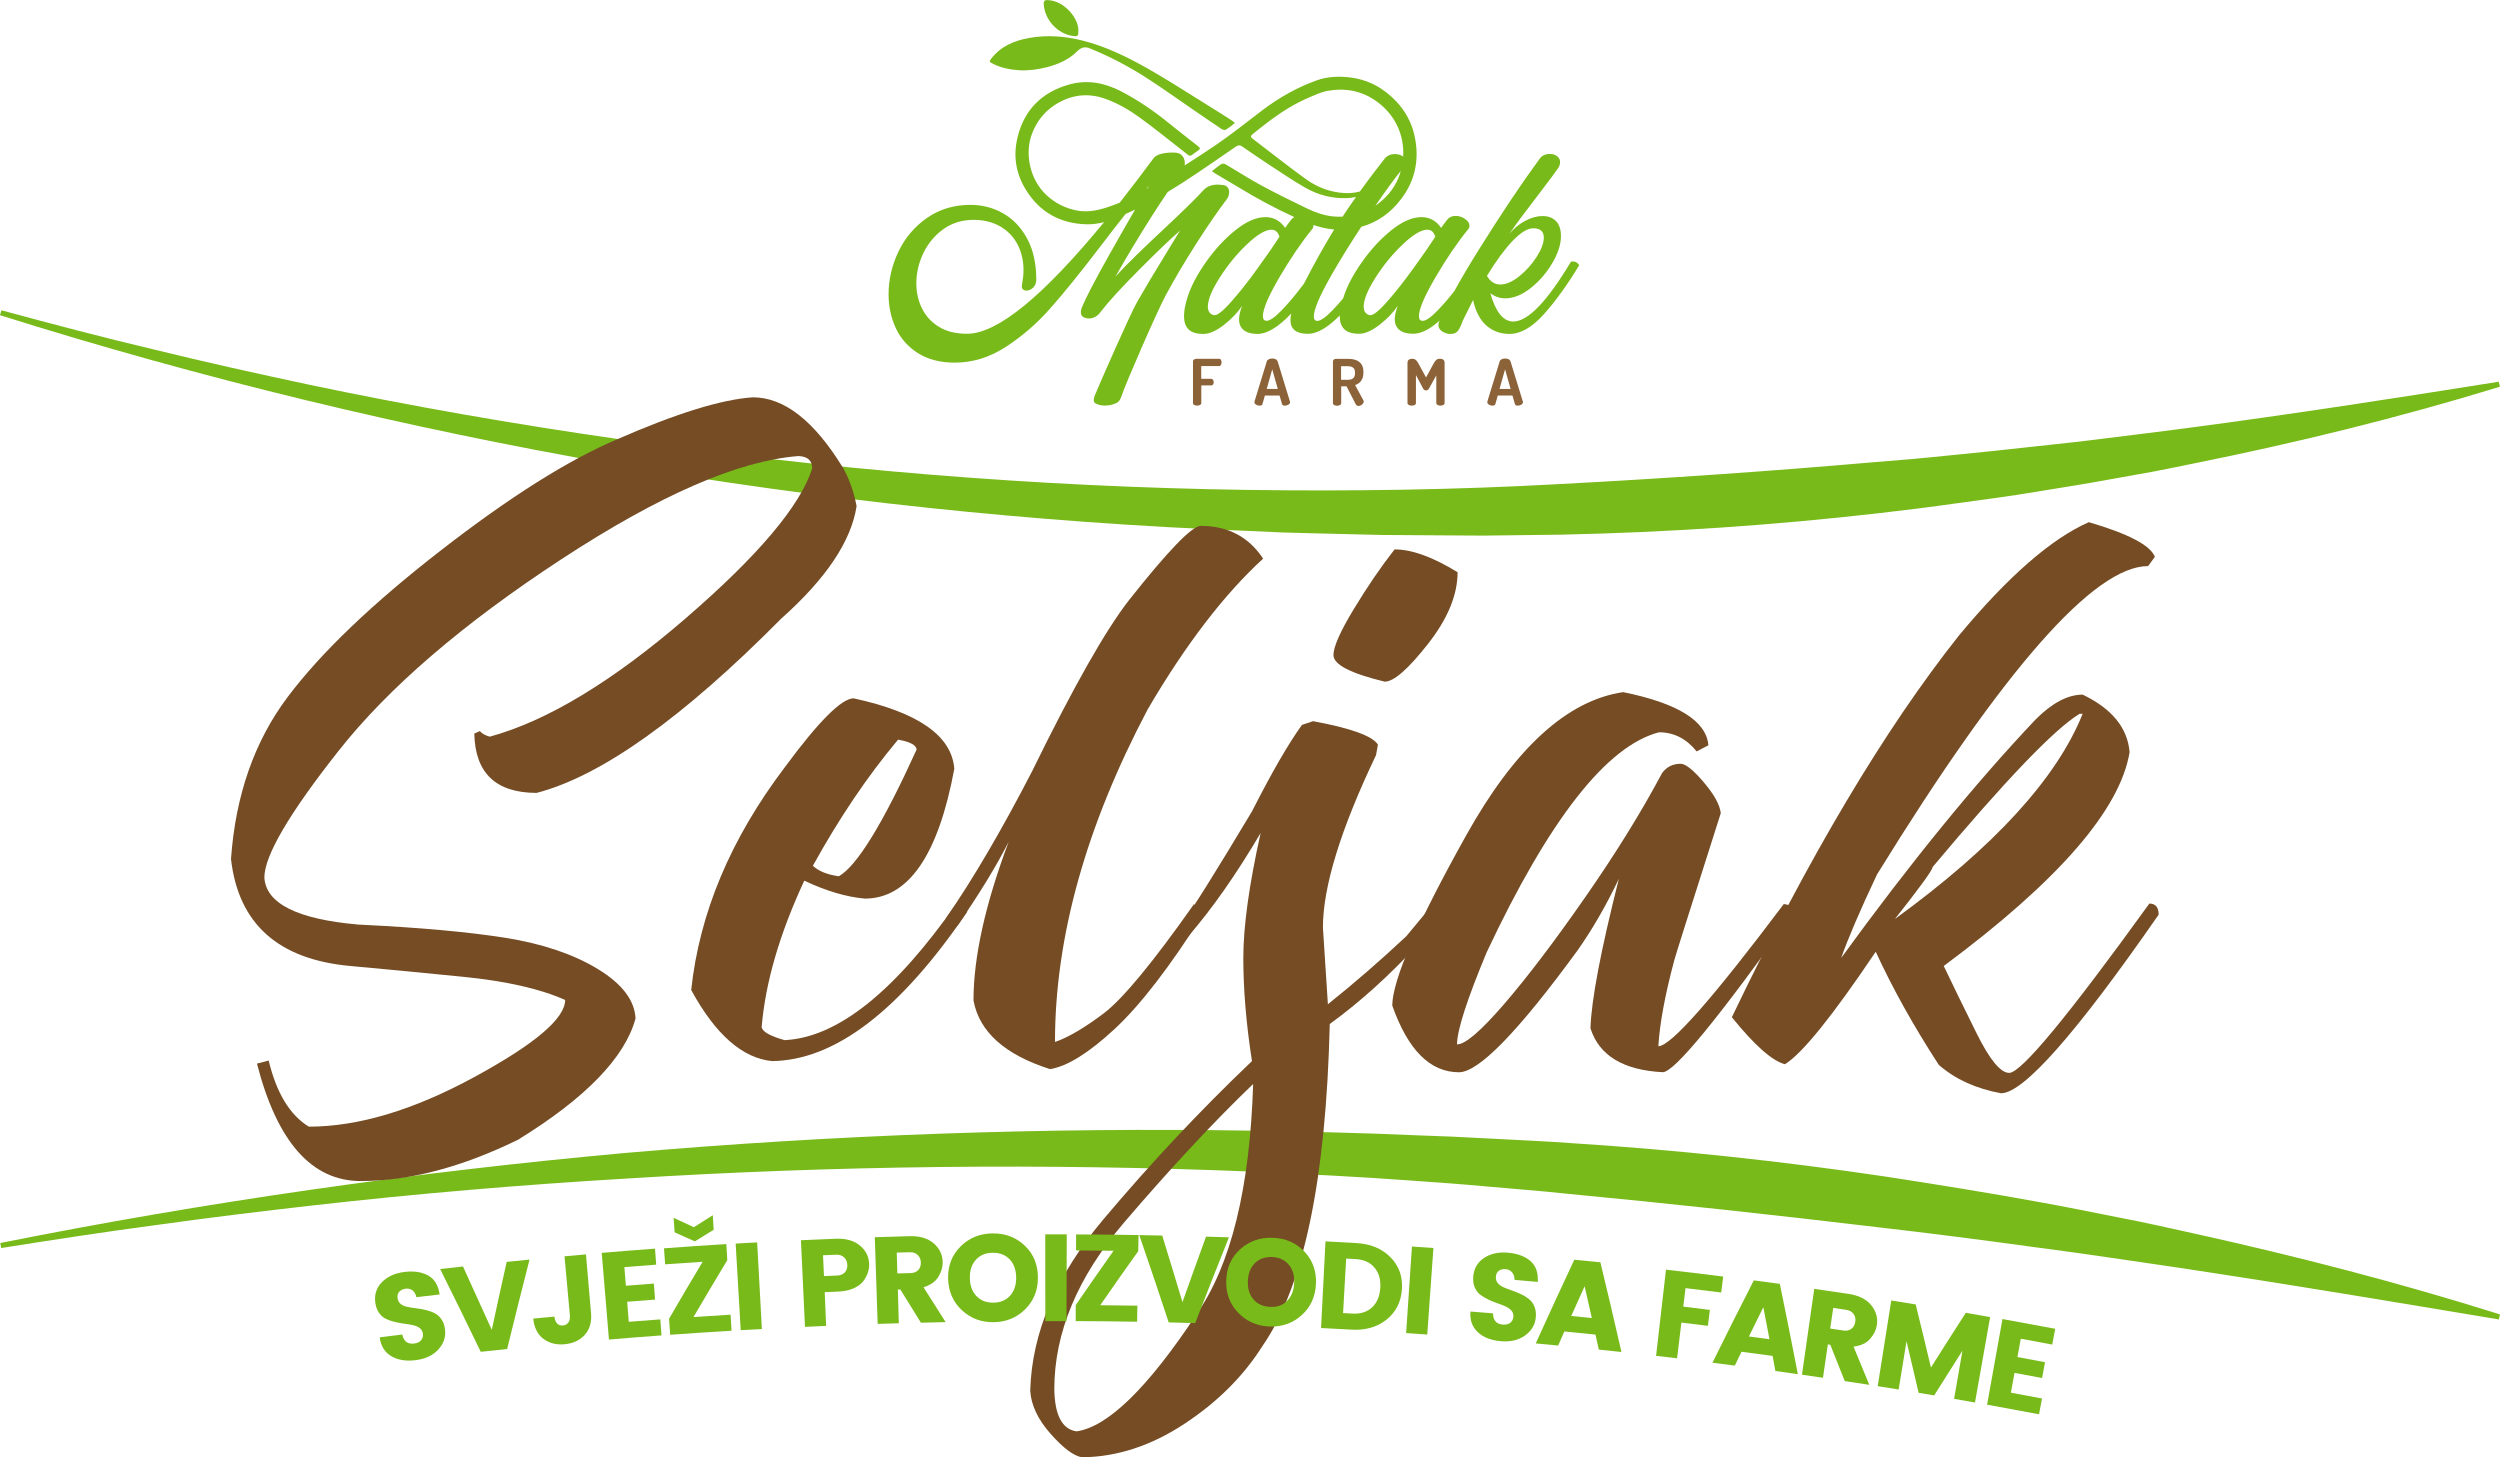 <svg width="199" height="116" viewBox="0 0 199 116" fill="none" xmlns="http://www.w3.org/2000/svg">
<g clip-path="url(#clip0)">
<path d="M95.293 32.289C95.212 32.289 95.135 32.271 95.067 32.235C94.994 32.199 94.962 32.149 94.962 32.076V28.776C94.962 28.703 94.99 28.653 95.053 28.612C95.116 28.581 95.18 28.558 95.252 28.558H97.028C97.105 28.558 97.155 28.585 97.191 28.649C97.223 28.712 97.237 28.771 97.237 28.844C97.237 28.925 97.219 28.998 97.182 29.052C97.146 29.111 97.096 29.138 97.024 29.138H95.619V30.154H96.398C96.466 30.154 96.516 30.181 96.557 30.235C96.589 30.29 96.611 30.349 96.611 30.421C96.611 30.48 96.598 30.535 96.566 30.594C96.534 30.653 96.48 30.68 96.403 30.68H95.624V32.076C95.624 32.144 95.592 32.194 95.524 32.235C95.452 32.271 95.375 32.289 95.293 32.289Z" fill="#8C6239"/>
<path d="M100.272 32.289C100.209 32.289 100.15 32.28 100.082 32.258C100.014 32.235 99.964 32.199 99.919 32.162C99.878 32.121 99.851 32.072 99.851 32.022C99.851 32.013 99.851 31.994 99.856 31.967L100.839 28.762C100.861 28.685 100.916 28.635 101.002 28.594C101.088 28.558 101.174 28.535 101.269 28.535C101.369 28.535 101.459 28.553 101.541 28.594C101.622 28.631 101.672 28.689 101.699 28.762L102.682 31.967C102.687 31.99 102.692 32.008 102.692 32.022C102.692 32.076 102.669 32.121 102.624 32.158C102.578 32.199 102.524 32.235 102.456 32.258C102.388 32.28 102.329 32.289 102.266 32.289C102.211 32.289 102.166 32.28 102.13 32.262C102.094 32.244 102.062 32.208 102.048 32.158L101.853 31.482H100.685L100.494 32.158C100.481 32.212 100.454 32.244 100.413 32.262C100.377 32.28 100.327 32.289 100.272 32.289ZM100.83 30.961H101.713L101.269 29.397L100.83 30.961Z" fill="#8C6239"/>
<path d="M108.132 32.316C108.091 32.316 108.046 32.303 108.005 32.276C107.964 32.248 107.928 32.208 107.906 32.158L107.185 30.752H106.759V32.081C106.759 32.153 106.728 32.203 106.66 32.244C106.592 32.276 106.519 32.298 106.433 32.298C106.352 32.298 106.275 32.28 106.207 32.244C106.134 32.208 106.103 32.153 106.103 32.081V28.78C106.103 28.721 106.121 28.676 106.161 28.631C106.198 28.59 106.252 28.567 106.32 28.567H107.326C107.548 28.567 107.752 28.599 107.933 28.662C108.114 28.73 108.259 28.839 108.368 28.989C108.476 29.147 108.531 29.356 108.531 29.628C108.531 29.823 108.504 29.995 108.445 30.131C108.386 30.267 108.309 30.381 108.209 30.462C108.109 30.544 107.996 30.612 107.865 30.648L108.535 31.886C108.54 31.899 108.549 31.913 108.549 31.927C108.553 31.94 108.553 31.954 108.553 31.963C108.553 32.017 108.535 32.072 108.49 32.126C108.449 32.18 108.399 32.226 108.331 32.258C108.263 32.298 108.2 32.316 108.132 32.316ZM106.75 30.231H107.312C107.48 30.231 107.611 30.19 107.711 30.108C107.81 30.027 107.86 29.891 107.86 29.691C107.86 29.487 107.815 29.342 107.711 29.27C107.611 29.188 107.48 29.152 107.312 29.152H106.75V30.231Z" fill="#8C6239"/>
<path d="M112.368 32.289C112.286 32.289 112.209 32.271 112.141 32.235C112.069 32.199 112.037 32.144 112.037 32.072V28.893C112.037 28.771 112.069 28.685 112.141 28.635C112.214 28.59 112.291 28.558 112.368 28.558C112.445 28.558 112.522 28.567 112.572 28.581C112.631 28.599 112.68 28.635 112.73 28.68C112.776 28.735 112.83 28.803 112.889 28.902L113.514 30.045L114.135 28.902C114.198 28.803 114.248 28.73 114.298 28.68C114.343 28.626 114.397 28.594 114.456 28.581C114.515 28.562 114.579 28.558 114.66 28.558C114.746 28.558 114.823 28.581 114.887 28.635C114.955 28.68 114.991 28.767 114.991 28.893V32.072C114.991 32.144 114.959 32.194 114.887 32.235C114.814 32.267 114.737 32.289 114.66 32.289C114.583 32.289 114.502 32.271 114.434 32.235C114.361 32.199 114.329 32.144 114.329 32.072V29.882L113.74 30.943C113.713 30.988 113.673 31.024 113.632 31.047C113.591 31.07 113.55 31.079 113.509 31.079C113.473 31.079 113.432 31.07 113.396 31.052C113.36 31.033 113.319 30.993 113.292 30.947L112.708 29.855V32.076C112.708 32.149 112.676 32.199 112.608 32.239C112.531 32.271 112.454 32.289 112.368 32.289Z" fill="#8C6239"/>
<path d="M118.81 32.289C118.747 32.289 118.688 32.28 118.62 32.258C118.552 32.235 118.502 32.199 118.457 32.162C118.416 32.121 118.389 32.072 118.389 32.022C118.389 32.013 118.389 31.994 118.393 31.967L119.376 28.762C119.399 28.685 119.453 28.635 119.539 28.594C119.621 28.558 119.712 28.535 119.807 28.535C119.906 28.535 119.997 28.553 120.078 28.594C120.16 28.631 120.21 28.689 120.237 28.762L121.22 31.967C121.225 31.99 121.229 32.008 121.229 32.022C121.229 32.076 121.207 32.121 121.161 32.158C121.116 32.199 121.062 32.235 120.994 32.258C120.926 32.28 120.867 32.289 120.803 32.289C120.749 32.289 120.704 32.28 120.667 32.262C120.631 32.244 120.599 32.208 120.586 32.158L120.391 31.482H119.222L119.032 32.158C119.018 32.212 118.991 32.244 118.95 32.262C118.91 32.28 118.86 32.289 118.81 32.289ZM119.363 30.961H120.246L119.802 29.397L119.363 30.961Z" fill="#8C6239"/>
<path d="M125.433 20.86C125.329 20.814 125.202 20.796 125.053 20.823C123.15 24.006 121.623 25.593 120.454 25.593C119.662 25.593 119.055 24.84 118.629 23.34C118.991 23.612 119.385 23.748 119.82 23.748C120.477 23.748 121.152 23.476 121.841 22.932C122.529 22.388 123.105 21.721 123.562 20.941C124.024 20.157 124.251 19.445 124.251 18.797C124.251 18.266 124.119 17.858 123.852 17.595C123.585 17.328 123.231 17.197 122.783 17.197C122.353 17.197 121.895 17.319 121.424 17.568C120.953 17.818 120.527 18.162 120.142 18.611C120.636 17.895 121.487 16.748 122.692 15.184C123.449 14.191 123.893 13.588 124.033 13.374C124.133 13.225 124.183 13.066 124.183 12.889C124.183 12.704 124.101 12.554 123.943 12.431C123.784 12.309 123.589 12.255 123.367 12.255C123.005 12.255 122.733 12.382 122.552 12.645C121.12 14.594 119.553 16.938 117.845 19.667C116.998 21.014 116.305 22.184 115.766 23.172C115.317 23.743 114.878 24.251 114.447 24.7C113.904 25.262 113.505 25.538 113.247 25.538C113.047 25.538 112.948 25.416 112.948 25.167C112.948 24.605 113.383 23.58 114.262 22.079C115.136 20.583 116.015 19.291 116.894 18.212C116.939 18.149 116.971 18.072 116.971 17.972C116.971 17.772 116.853 17.591 116.617 17.428C116.382 17.265 116.133 17.187 115.87 17.187C115.571 17.187 115.349 17.287 115.199 17.487C114.937 17.822 114.778 18.04 114.715 18.14C114.316 17.568 113.799 17.283 113.152 17.283C112.418 17.283 111.62 17.632 110.755 18.325C109.89 19.019 109.106 19.871 108.399 20.878C107.693 21.884 107.208 22.809 106.945 23.657C106.936 23.684 106.932 23.716 106.923 23.743C106.633 24.092 106.343 24.41 106.062 24.704C105.518 25.267 105.12 25.543 104.861 25.543C104.676 25.543 104.58 25.425 104.58 25.189C104.58 24.641 105.033 23.575 105.93 21.993C106.651 20.724 107.466 19.409 108.359 18.053C109.632 17.7 110.696 16.956 111.557 15.809C112.69 14.295 112.998 12.604 112.59 10.777C112.359 9.738 111.856 8.827 111.127 8.056C110.089 6.964 108.839 6.302 107.33 6.148C106.47 6.062 105.622 6.107 104.811 6.397C103.249 6.955 101.817 7.771 100.494 8.768C99.253 9.707 98.043 10.686 96.761 11.556C95.95 12.11 95.126 12.64 94.301 13.166C94.306 13.112 94.31 13.057 94.31 13.003C94.31 12.753 94.242 12.549 94.106 12.4C93.971 12.241 93.78 12.164 93.531 12.146C93.146 12.132 92.797 12.159 92.489 12.232C92.181 12.3 91.964 12.418 91.837 12.577C90.899 13.846 89.998 15.029 89.132 16.131C88.842 16.249 88.548 16.362 88.253 16.462C87.433 16.739 86.595 16.924 85.726 16.757C84.797 16.58 83.99 16.176 83.297 15.528C82.002 14.322 81.522 12.255 82.16 10.609C82.527 9.67 83.107 8.918 83.945 8.365C85.195 7.553 86.546 7.358 87.95 7.852C88.951 8.206 89.875 8.741 90.736 9.367C91.909 10.219 93.037 11.135 94.179 12.024C94.868 12.554 94.605 12.495 95.316 12.019C95.574 11.847 95.57 11.797 95.321 11.602C94.578 11.017 93.826 10.441 93.092 9.843C91.887 8.859 90.609 7.979 89.218 7.259C87.896 6.578 86.518 6.325 85.087 6.733C82.93 7.345 81.517 8.746 80.992 10.954C80.638 12.422 80.865 13.819 81.662 15.111C82.767 16.897 84.398 17.799 86.487 17.854C86.967 17.867 87.433 17.795 87.886 17.682C83.016 23.607 79.383 26.568 76.982 26.568C76.09 26.568 75.338 26.386 74.74 26.015C74.137 25.647 73.689 25.158 73.39 24.55C73.091 23.943 72.941 23.276 72.941 22.56C72.941 21.726 73.127 20.923 73.503 20.143C73.874 19.368 74.404 18.738 75.093 18.239C75.782 17.75 76.584 17.5 77.503 17.5C78.296 17.5 78.994 17.672 79.601 18.012C80.203 18.357 80.665 18.829 80.987 19.441C81.309 20.048 81.472 20.742 81.472 21.526C81.472 21.825 81.431 22.215 81.345 22.7C81.322 22.836 81.34 22.941 81.413 23.018C81.481 23.095 81.58 23.131 81.703 23.131C81.888 23.131 82.065 23.054 82.233 22.9C82.4 22.741 82.487 22.528 82.487 22.256C82.487 20.978 82.246 19.89 81.762 18.992C81.277 18.099 80.638 17.428 79.841 16.979C79.048 16.53 78.183 16.308 77.249 16.308C75.931 16.308 74.781 16.657 73.784 17.351C72.792 18.044 72.035 18.937 71.514 20.035C70.993 21.127 70.731 22.261 70.731 23.426C70.731 24.405 70.925 25.307 71.315 26.137C71.704 26.967 72.293 27.624 73.082 28.118C73.87 28.612 74.839 28.866 75.995 28.866C77.413 28.866 78.758 28.454 80.045 27.624C81.327 26.794 82.505 25.783 83.574 24.577C84.643 23.376 85.97 21.735 87.56 19.654C88.308 18.67 88.983 17.799 89.594 17.033C89.853 16.924 90.102 16.807 90.351 16.684C89.73 17.754 89.06 18.924 88.344 20.198C87.175 22.279 86.441 23.68 86.147 24.401C86.07 24.564 86.038 24.718 86.038 24.867C86.038 25.131 86.201 25.285 86.523 25.334L86.672 25.353C86.849 25.353 87.017 25.307 87.184 25.217C87.352 25.121 87.492 24.999 87.601 24.836C88.235 24.02 89.264 22.886 90.695 21.454C92.122 20.016 93.205 18.987 93.934 18.353C93.635 18.847 93.341 19.332 93.042 19.808C91.936 21.612 91.094 23.018 90.519 24.029C89.943 25.04 87.438 30.743 87.139 31.5C87.094 31.623 87.062 31.736 87.062 31.836C87.062 31.985 87.125 32.085 87.248 32.135C87.447 32.235 87.674 32.285 87.936 32.285C88.285 32.285 88.607 32.208 88.906 32.063C89.069 31.976 89.196 31.777 89.295 31.469C89.531 30.698 92.077 24.827 92.802 23.485C93.527 22.143 94.342 20.769 95.239 19.368C96.136 17.967 96.933 16.807 97.636 15.882C97.772 15.705 97.839 15.51 97.839 15.288C97.839 15.152 97.803 15.029 97.726 14.925C97.649 14.821 97.531 14.753 97.373 14.73C97.174 14.707 97.028 14.694 96.947 14.694C96.462 14.694 96.082 14.834 95.81 15.12C95.28 15.714 94.247 16.73 92.72 18.158C90.958 19.799 89.644 21.082 88.793 22.016C89.685 20.438 90.654 18.829 91.696 17.187C92.168 16.444 92.584 15.814 92.951 15.279C93.341 15.043 93.726 14.803 94.111 14.558C95.556 13.628 96.961 12.636 98.383 11.665C98.56 11.547 98.696 11.534 98.872 11.656C99.579 12.146 100.29 12.631 101.006 13.102C101.967 13.728 102.913 14.377 103.905 14.943C104.898 15.51 105.985 15.8 107.145 15.773C107.416 15.768 107.688 15.732 107.942 15.678C107.552 16.226 107.194 16.748 106.868 17.246C106.628 17.255 106.379 17.251 106.121 17.228C105.369 17.151 104.667 16.902 103.992 16.571C102.791 15.986 101.586 15.401 100.413 14.766C99.443 14.245 98.514 13.637 97.568 13.084C97.477 13.03 97.309 13.003 97.237 13.053C96.979 13.211 96.752 13.411 96.467 13.628C96.598 13.715 96.68 13.778 96.766 13.828C97.382 14.2 98.007 14.562 98.623 14.93C100.05 15.8 101.518 16.589 103.036 17.283C102.936 17.328 102.854 17.396 102.782 17.487C102.519 17.822 102.361 18.04 102.297 18.14C101.899 17.568 101.382 17.283 100.734 17.283C100 17.283 99.203 17.632 98.338 18.325C97.472 19.019 96.689 19.871 95.982 20.878C95.275 21.884 94.791 22.809 94.528 23.657C94.342 24.228 94.247 24.732 94.247 25.167C94.247 25.629 94.365 25.974 94.609 26.219C94.85 26.459 95.248 26.581 95.792 26.581C96.263 26.581 96.807 26.341 97.432 25.856C98.052 25.371 98.528 24.867 98.868 24.346C98.705 24.795 98.628 25.149 98.628 25.407C98.628 25.792 98.755 26.083 99.008 26.282C99.266 26.482 99.624 26.581 100.096 26.581C100.861 26.581 101.758 26.033 102.786 24.954C102.746 25.149 102.719 25.325 102.719 25.475C102.719 26.209 103.185 26.572 104.114 26.572C104.839 26.572 105.686 26.083 106.646 25.108C106.646 25.121 106.642 25.14 106.642 25.153C106.642 25.616 106.759 25.96 107.004 26.205C107.244 26.445 107.643 26.568 108.187 26.568C108.658 26.568 109.201 26.327 109.826 25.842C110.447 25.357 110.923 24.854 111.263 24.333C111.099 24.781 111.022 25.135 111.022 25.393C111.022 25.779 111.149 26.069 111.403 26.268C111.657 26.468 112.019 26.568 112.49 26.568C113.102 26.568 113.809 26.219 114.592 25.52C114.574 25.561 114.556 25.611 114.538 25.652C114.515 25.697 114.502 25.779 114.502 25.892C114.502 26.055 114.57 26.191 114.706 26.309C114.841 26.427 115.014 26.509 115.227 26.563C115.29 26.577 115.376 26.581 115.489 26.581C115.725 26.581 115.906 26.504 116.033 26.359C116.155 26.209 116.296 25.933 116.441 25.52L117.256 23.879C117.455 24.795 117.813 25.475 118.325 25.919C118.837 26.364 119.453 26.581 120.16 26.581C121.039 26.581 121.949 26.06 122.887 25.017C123.825 23.974 124.763 22.669 125.71 21.105C125.632 20.996 125.537 20.91 125.433 20.86ZM91.261 15.025C91.329 14.952 91.393 14.871 91.456 14.807C91.425 14.862 91.388 14.916 91.361 14.97C91.329 14.984 91.293 15.002 91.261 15.025ZM107.049 15.369C105.94 15.315 104.893 14.93 103.987 14.286C102.528 13.234 101.124 12.119 99.692 11.026C99.516 10.895 99.57 10.79 99.706 10.677C100.177 10.305 100.644 9.924 101.124 9.571C102.093 8.85 103.122 8.215 104.236 7.744C104.707 7.544 105.183 7.317 105.677 7.231C107.063 6.982 108.377 7.218 109.546 8.047C111.086 9.14 111.788 10.777 111.693 12.468C111.679 12.454 111.666 12.441 111.648 12.431C111.471 12.318 111.267 12.264 111.036 12.264C110.927 12.264 110.832 12.277 110.737 12.3C110.742 12.282 110.742 12.259 110.742 12.237C110.733 12.259 110.728 12.277 110.719 12.305C110.52 12.359 110.347 12.468 110.216 12.631C109.496 13.551 108.839 14.417 108.245 15.242C107.86 15.351 107.457 15.387 107.049 15.369ZM111.507 13.601C111.258 14.494 110.782 15.274 110.062 15.918C109.872 16.09 109.677 16.235 109.478 16.376C110.32 15.152 110.995 14.231 111.507 13.601ZM98.007 24.015C97.323 24.791 96.856 25.149 96.612 25.085C96.304 24.999 96.145 24.777 96.145 24.414C96.145 23.852 96.462 23.077 97.097 22.084C97.731 21.091 98.451 20.211 99.266 19.441C100.077 18.67 100.73 18.285 101.21 18.285C101.518 18.285 101.731 18.47 101.844 18.847C101.446 19.468 100.879 20.293 100.136 21.313C99.407 22.342 98.696 23.24 98.007 24.015ZM102.025 24.695C101.482 25.257 101.083 25.534 100.825 25.534C100.626 25.534 100.526 25.412 100.526 25.162C100.526 24.6 100.965 23.575 101.84 22.075C102.714 20.579 103.593 19.287 104.472 18.207C104.517 18.144 104.549 18.067 104.549 17.967C104.549 17.949 104.544 17.926 104.54 17.904C105.079 18.09 105.627 18.221 106.202 18.266C106.184 18.298 106.161 18.334 106.139 18.366C105.323 19.713 104.544 21.114 103.797 22.573C103.76 22.619 103.729 22.664 103.693 22.714C103.117 23.48 102.564 24.138 102.025 24.695ZM110.411 24.015C109.727 24.791 109.26 25.149 109.016 25.085C108.708 24.999 108.549 24.777 108.549 24.414C108.549 23.852 108.866 23.077 109.5 22.084C110.135 21.091 110.855 20.211 111.67 19.441C112.481 18.67 113.134 18.285 113.614 18.285C113.922 18.285 114.135 18.47 114.248 18.847C113.849 19.468 113.283 20.293 112.54 21.313C111.802 22.342 111.095 23.24 110.411 24.015ZM118.361 21.957C119.109 20.737 119.798 19.803 120.427 19.151C121.061 18.498 121.601 18.171 122.049 18.171C122.611 18.171 122.887 18.421 122.887 18.919C122.887 19.341 122.697 19.853 122.316 20.447C121.936 21.041 121.474 21.558 120.93 21.993C120.382 22.433 119.879 22.646 119.422 22.646C118.978 22.646 118.624 22.419 118.361 21.957Z" fill="#78BA19"/>
<path d="M78.989 5.051C79.651 5.395 80.362 5.54 81.096 5.59C81.848 5.635 82.582 5.536 83.311 5.354C84.217 5.123 85.069 4.756 85.73 4.094C86.102 3.722 86.428 3.69 86.854 3.894C86.876 3.904 86.899 3.913 86.926 3.922C88.412 4.538 89.835 5.286 91.189 6.152C92.489 6.986 93.744 7.889 95.017 8.759C95.751 9.258 96.476 9.766 97.214 10.255C97.309 10.319 97.482 10.373 97.559 10.332C97.812 10.183 98.034 9.997 98.297 9.793C98.193 9.707 98.12 9.63 98.039 9.58C97.373 9.158 96.707 8.727 96.032 8.315C94.46 7.345 92.911 6.334 91.298 5.422C89.667 4.506 87.982 3.681 86.142 3.223C84.743 2.874 83.338 2.766 81.911 3.024C80.733 3.237 79.682 3.672 78.917 4.652C78.736 4.887 78.727 4.915 78.989 5.051Z" fill="#78BA19"/>
<path d="M85.449 2.87C85.811 2.911 85.848 2.865 85.839 2.339C85.802 1.777 85.476 1.201 84.969 0.721C84.52 0.299 83.999 0.032 83.374 0.005C83.166 -0.005 83.071 0.082 83.08 0.295C83.129 1.546 84.176 2.716 85.449 2.87Z" fill="#78BA19"/>
<path d="M0.113 24.7C4.159 25.793 8.209 26.867 12.286 27.828C16.354 28.83 20.441 29.732 24.536 30.607C32.727 32.33 40.976 33.772 49.253 34.955C65.802 37.376 82.491 38.75 99.185 38.995C107.534 39.113 115.884 38.995 124.21 38.528C132.541 38.088 140.854 37.512 149.163 36.791L152.28 36.533C153.317 36.442 154.354 36.329 155.392 36.229C157.467 36.025 159.542 35.812 161.616 35.576C163.691 35.354 165.766 35.136 167.836 34.864C169.907 34.602 171.982 34.361 174.052 34.08C182.338 32.987 190.605 31.709 198.9 30.385L198.991 30.784C190.954 33.25 182.773 35.254 174.519 36.914C173.486 37.118 172.457 37.344 171.424 37.535L168.317 38.093C166.246 38.478 164.167 38.809 162.088 39.144C160.008 39.498 157.92 39.765 155.836 40.051C154.794 40.192 153.747 40.346 152.705 40.473L149.566 40.849C141.194 41.81 132.772 42.377 124.346 42.558L118.026 42.635L111.707 42.594L110.126 42.585L108.545 42.549L105.387 42.472L102.229 42.39L99.076 42.25C82.251 41.593 65.485 39.802 48.918 36.964C32.369 34.076 16.005 30.127 0 25.09L0.113 24.7Z" fill="#78BA19"/>
<path d="M0.023 98.944C16.409 95.666 32.994 93.304 49.661 91.785C66.332 90.33 83.094 89.727 99.851 90.004C104.042 90.085 108.232 90.167 112.418 90.357L115.558 90.475L118.697 90.634C120.79 90.756 122.888 90.829 124.976 90.987C133.343 91.518 141.693 92.411 149.988 93.64C154.133 94.279 158.273 94.941 162.396 95.698C164.457 96.065 166.514 96.491 168.566 96.895C170.623 97.285 172.67 97.747 174.714 98.201C182.895 100.014 191.009 102.113 199 104.629L198.905 105.028C190.651 103.65 182.429 102.272 174.188 101.025C170.066 100.422 165.952 99.792 161.825 99.257C157.703 98.69 153.58 98.16 149.448 97.684C141.19 96.7 132.927 95.802 124.65 95.013C122.584 94.787 120.509 94.642 118.439 94.451C116.369 94.261 114.294 94.107 112.219 93.966C108.069 93.658 103.915 93.463 99.756 93.263C83.126 92.583 66.445 92.774 49.815 93.816C41.497 94.311 33.184 95.013 24.898 95.952C20.753 96.423 16.613 96.927 12.481 97.507C8.345 98.055 4.218 98.69 0.095 99.343L0.023 98.944Z" fill="#78BA19"/>
<path d="M54.526 49.264C60.325 44.263 63.704 40.269 64.651 37.285C64.651 36.664 64.289 36.333 63.568 36.302C58.784 36.664 52.474 39.412 44.641 44.544C36.808 49.676 30.919 54.745 26.968 59.745C23.018 64.746 21.043 68.119 21.043 69.856C21.174 71.923 23.666 73.17 28.518 73.596C33.37 73.827 37.275 74.181 40.242 74.652C43.209 75.129 45.656 75.958 47.59 77.137C49.525 78.316 50.521 79.63 50.589 81.072C49.737 84.187 46.625 87.401 41.248 90.715C36.758 92.914 32.577 94.011 28.713 94.011C24.812 94.011 22.058 90.897 20.454 84.663L21.387 84.418C22.008 87.007 23.077 88.761 24.581 89.682C28.513 89.682 32.899 88.371 37.732 85.746C42.566 83.121 44.985 81.072 44.985 79.599C43.019 78.715 40.315 78.098 36.872 77.754C33.429 77.409 30.43 77.123 27.875 76.892C22.139 76.366 18.977 73.533 18.388 68.382C18.746 63.3 20.255 58.993 22.909 55.466C25.564 51.938 29.628 48.053 35.1 43.805C40.573 39.557 45.243 36.614 49.112 34.973C53.833 32.906 57.439 31.791 59.926 31.627C62.418 31.627 64.81 33.495 67.102 37.236C67.591 38.088 67.954 39.103 68.185 40.287C67.759 43.075 65.761 46.058 62.187 49.241C54.354 57.148 47.862 61.772 42.72 63.114C39.477 63.114 37.818 61.541 37.755 58.39L38.199 58.195C38.362 58.39 38.625 58.539 38.987 58.639C43.549 57.388 48.727 54.264 54.526 49.264Z" fill="#754C24"/>
<path d="M61.457 84.463C59.097 84.232 56.949 82.346 55.02 78.805C55.676 72.671 58.163 66.75 62.49 61.047C65.176 57.406 66.998 55.588 67.949 55.588C73.095 56.703 75.763 58.571 75.963 61.196C74.685 68.083 72.307 71.529 68.837 71.529C67.36 71.397 65.756 70.921 64.021 70.101C62.055 74.331 60.922 78.221 60.628 81.761C60.691 82.124 61.298 82.469 62.449 82.795C66.644 82.6 71.215 78.96 76.167 71.873L77 72.562C71.65 80.433 66.472 84.4 61.457 84.463ZM64.705 68.917C65.163 69.344 65.851 69.625 66.771 69.751C68.212 68.931 70.277 65.571 72.964 59.664C72.932 59.306 72.438 59.043 71.487 58.875C69.063 61.768 66.803 65.114 64.705 68.917Z" fill="#754C24"/>
<path d="M82.156 61.391C85.431 54.7 88.004 50.157 89.875 47.763C92.987 43.828 94.89 41.86 95.579 41.86C97.74 41.86 99.398 42.73 100.544 44.467C97.432 47.319 94.365 51.322 91.352 56.472C86.437 65.789 83.977 74.612 83.977 82.94C85.023 82.582 86.314 81.825 87.837 80.678C89.359 79.531 91.76 76.629 95.04 71.969L95.778 72.757C93.123 76.956 90.772 80.007 88.725 81.906C86.677 83.806 84.964 84.876 83.587 85.103C79.981 83.956 77.952 82.133 77.49 79.64C77.49 76.194 78.423 71.982 80.294 66.995C79.374 68.831 78.015 71.062 76.212 73.687L75.329 73.047C77.453 69.969 79.732 66.084 82.156 61.391Z" fill="#754C24"/>
<path d="M105.849 81.512C105.555 93.876 103.77 102.422 100.49 107.146C98.981 109.539 96.911 111.607 94.27 113.343C91.633 115.08 88.919 115.968 86.133 116C85.477 115.9 84.643 115.279 83.628 114.132C82.613 112.985 82.07 111.838 82.006 110.687C82.138 106.062 84.081 101.519 87.832 97.058C91.588 92.597 95.525 88.399 99.656 84.463C99.199 81.512 98.968 78.774 98.968 76.248C98.968 73.755 99.425 70.445 100.345 66.31C98.41 69.593 96.494 72.331 94.591 74.525L93.953 73.691C94.868 72.445 96.77 69.412 99.656 64.588C101.26 61.437 102.587 59.143 103.638 57.701L104.522 57.406C107.539 57.964 109.256 58.585 109.682 59.274L109.532 60.108C106.714 66.011 105.305 70.586 105.305 73.836L105.7 79.939C107.829 78.234 109.908 76.43 111.942 74.525L113.614 72.508L114.402 73.097L112.88 75.165C110.619 77.627 108.277 79.744 105.849 81.512ZM85.694 113.937C88.186 113.575 91.366 110.478 95.23 104.639C97.984 100.703 99.489 94.587 99.751 86.286C96.639 89.269 93.223 92.937 89.504 97.28C85.785 101.624 83.923 106.062 83.923 110.587C83.959 112.659 84.548 113.769 85.694 113.937ZM110.225 54.26C107.503 53.602 106.143 52.9 106.143 52.142C106.143 51.485 106.683 50.266 107.765 48.479C108.848 46.693 109.926 45.111 111.009 43.732C112.386 43.732 114.058 44.34 116.024 45.55C116.024 47.355 115.236 49.259 113.664 51.258C112.096 53.258 110.946 54.26 110.225 54.26Z" fill="#754C24"/>
<path d="M129.202 55.094C133.561 55.978 135.821 57.388 135.989 59.324L135.056 59.813C134.236 58.798 133.239 58.29 132.056 58.29C127.893 59.374 123.322 65.209 118.339 75.804C116.767 79.576 115.979 82.02 115.979 83.135C116.636 83.135 117.886 82.061 119.739 79.912C121.592 77.763 123.739 74.933 126.181 71.424C128.623 67.915 130.661 64.619 132.301 61.536C132.664 61.042 133.153 60.797 133.778 60.797C134.172 60.797 134.784 61.287 135.622 62.271C136.455 63.255 136.908 64.075 136.972 64.733C134.58 72.245 133.348 76.13 133.284 76.393C132.528 79.213 132.106 81.512 132.007 83.28C132.99 83.28 136.315 79.508 141.987 71.964C142.444 71.996 142.707 72.227 142.775 72.653C136.745 81.118 133.271 85.347 132.355 85.347C129.207 85.184 127.291 84.019 126.602 81.856C126.666 79.626 127.422 75.659 128.863 69.951C127.848 72.082 126.747 73.986 125.569 75.659C120.849 82.119 117.705 85.352 116.133 85.352C113.836 85.352 112.069 83.579 110.823 80.038C110.855 77.971 112.817 73.465 116.699 66.51C120.577 59.555 124.745 55.751 129.202 55.094Z" fill="#754C24"/>
<path d="M149.308 75.759C145.865 80.877 143.459 83.861 142.082 84.713C141.067 84.45 139.659 83.203 137.855 80.972C143.985 68.183 150.015 58.045 155.945 50.569C159.845 45.881 163.284 42.88 166.269 41.565C169.418 42.486 171.166 43.401 171.529 44.322L170.99 45.061C166.695 45.061 159.501 53.244 149.408 69.611C148.062 72.463 147.111 74.68 146.558 76.253C152.062 68.677 157.227 62.348 162.042 57.261C163.352 55.951 164.598 55.293 165.78 55.293C168.108 56.409 169.35 57.932 169.517 59.868C168.761 64.461 163.832 70.132 154.722 76.892C155.41 78.334 156.275 80.116 157.326 82.228C158.373 84.346 159.243 85.402 159.931 85.402C160.883 85.402 164.602 80.909 171.089 71.923C171.579 71.923 171.828 72.218 171.828 72.807C165.273 82.255 161.096 86.993 159.293 87.025C157.295 86.662 155.637 85.91 154.327 84.763C152.325 81.68 150.653 78.678 149.308 75.759ZM150.835 73.152C158.731 67.412 163.714 61.967 165.78 56.817H165.535C163.537 58.032 159.637 62.099 153.834 69.017C153.834 69.248 152.832 70.626 150.835 73.152Z" fill="#754C24"/>
<path d="M32.291 102.58C32.079 102.607 31.911 102.684 31.789 102.811C31.666 102.938 31.616 103.106 31.644 103.315C31.671 103.523 31.752 103.682 31.893 103.795C32.033 103.909 32.21 103.986 32.418 104.026C32.627 104.072 32.862 104.108 33.116 104.14C33.37 104.171 33.628 104.217 33.882 104.276C34.135 104.335 34.371 104.416 34.588 104.525C34.806 104.634 34.987 104.797 35.141 105.019C35.295 105.241 35.39 105.523 35.426 105.854C35.494 106.434 35.313 106.955 34.883 107.427C34.457 107.894 33.854 108.175 33.08 108.27C32.305 108.365 31.657 108.256 31.136 107.944C30.615 107.631 30.312 107.137 30.226 106.452C30.942 106.361 31.304 106.316 32.02 106.23C32.133 106.769 32.45 107.01 32.967 106.946C33.211 106.919 33.392 106.833 33.515 106.688C33.637 106.543 33.687 106.375 33.664 106.18C33.642 105.985 33.56 105.831 33.419 105.722C33.279 105.613 33.107 105.536 32.894 105.486C32.686 105.441 32.455 105.4 32.196 105.368C31.943 105.337 31.684 105.291 31.431 105.228C31.177 105.169 30.942 105.087 30.724 104.983C30.507 104.883 30.321 104.72 30.167 104.498C30.013 104.276 29.913 104.004 29.872 103.677C29.791 103.038 29.968 102.499 30.407 102.054C30.842 101.61 31.44 101.342 32.196 101.247C32.953 101.152 33.583 101.252 34.085 101.533C34.588 101.814 34.892 102.317 34.996 103.038C34.258 103.124 33.886 103.165 33.148 103.256C33.093 103.011 32.989 102.83 32.835 102.712C32.686 102.598 32.504 102.553 32.291 102.58Z" fill="#78BA19"/>
<path d="M38.267 107.604C36.99 104.965 36.346 103.646 35.037 101.016C35.762 100.934 36.129 100.894 36.854 100.812C37.778 102.83 38.236 103.836 39.146 105.858C39.613 103.691 39.848 102.612 40.333 100.445C41.062 100.372 41.425 100.336 42.15 100.263C41.42 103.111 41.067 104.534 40.369 107.381C39.527 107.468 39.105 107.513 38.267 107.604Z" fill="#78BA19"/>
<path d="M45.361 104.684C45.194 102.811 45.108 101.873 44.935 100.001C45.619 99.937 45.959 99.91 46.643 99.851C46.806 101.723 46.888 102.662 47.046 104.534C47.11 105.246 46.938 105.822 46.544 106.257C46.149 106.692 45.619 106.942 44.949 107.001C44.279 107.064 43.717 106.919 43.25 106.565C42.783 106.212 42.516 105.677 42.448 104.96C43.119 104.897 43.459 104.861 44.129 104.802C44.161 105.06 44.238 105.251 44.36 105.364C44.482 105.477 44.632 105.527 44.813 105.509C44.994 105.491 45.13 105.418 45.234 105.282C45.343 105.146 45.384 104.947 45.361 104.684Z" fill="#78BA19"/>
<path d="M52.138 99.393C52.175 99.901 52.193 100.159 52.233 100.667C51.219 100.74 50.711 100.78 49.701 100.862C49.746 101.456 49.773 101.751 49.819 102.345C50.711 102.272 51.155 102.24 52.048 102.172C52.084 102.68 52.106 102.938 52.143 103.446C51.255 103.514 50.811 103.546 49.923 103.619C49.973 104.258 50 104.575 50.05 105.214C51.051 105.133 51.554 105.097 52.56 105.024C52.596 105.536 52.614 105.79 52.655 106.298C50.983 106.42 50.145 106.488 48.473 106.629C48.242 103.868 48.129 102.49 47.898 99.729C49.588 99.584 50.435 99.52 52.138 99.393Z" fill="#78BA19"/>
<path d="M57.815 99.03C57.846 99.543 57.86 99.796 57.892 100.309C56.804 102.118 56.265 103.02 55.201 104.838C56.383 104.756 56.972 104.72 58.154 104.648C58.186 105.16 58.2 105.414 58.231 105.926C56.279 106.044 55.3 106.107 53.348 106.248C53.312 105.736 53.293 105.482 53.257 104.974C54.313 103.156 54.847 102.245 55.93 100.436C54.739 100.513 54.141 100.554 52.945 100.64C52.908 100.127 52.89 99.874 52.854 99.366C54.834 99.216 55.83 99.153 57.815 99.03ZM55.232 97.688C55.83 97.308 56.134 97.112 56.736 96.732C56.764 97.194 56.782 97.425 56.809 97.888C56.206 98.255 55.907 98.441 55.309 98.813C54.666 98.522 54.344 98.382 53.701 98.096C53.669 97.634 53.651 97.403 53.62 96.94C54.263 97.24 54.589 97.389 55.232 97.688Z" fill="#78BA19"/>
<path d="M58.961 105.881C58.798 103.124 58.721 101.746 58.558 98.99C59.242 98.949 59.586 98.931 60.27 98.894C60.419 101.651 60.497 103.029 60.646 105.79C59.971 105.822 59.631 105.84 58.961 105.881Z" fill="#78BA19"/>
<path d="M69.186 100.613C69.199 101.08 69.045 101.533 68.724 101.977C68.551 102.204 68.293 102.399 67.944 102.553C67.596 102.707 67.179 102.793 66.699 102.811C66.277 102.83 66.069 102.839 65.648 102.857C65.693 103.931 65.716 104.466 65.761 105.541C65.086 105.568 64.751 105.586 64.076 105.618C63.949 102.861 63.885 101.479 63.754 98.722C64.864 98.672 65.421 98.645 66.531 98.604C67.346 98.572 67.99 98.754 68.456 99.153C68.923 99.538 69.163 100.028 69.186 100.613ZM65.589 101.578C66.01 101.56 66.223 101.551 66.644 101.533C66.902 101.524 67.102 101.438 67.247 101.284C67.392 101.125 67.455 100.925 67.446 100.681C67.437 100.436 67.351 100.236 67.192 100.087C67.034 99.937 66.825 99.865 66.572 99.874C66.146 99.892 65.938 99.901 65.512 99.919C65.548 100.581 65.561 100.912 65.589 101.578Z" fill="#78BA19"/>
<path d="M71.469 102.648C71.501 103.723 71.514 104.258 71.546 105.332C70.871 105.35 70.536 105.364 69.861 105.382C69.77 102.621 69.725 101.243 69.634 98.482C70.744 98.445 71.301 98.427 72.411 98.4C73.227 98.377 73.865 98.572 74.328 98.976C74.79 99.379 75.025 99.874 75.039 100.454C75.048 100.853 74.93 101.247 74.695 101.633C74.459 102.018 74.065 102.295 73.512 102.467C74.223 103.578 74.572 104.131 75.274 105.241C74.486 105.255 74.092 105.264 73.304 105.287C72.656 104.23 72.33 103.7 71.668 102.644C71.587 102.644 71.546 102.644 71.469 102.648ZM71.383 99.706C71.401 100.372 71.41 100.703 71.428 101.365C71.85 101.352 72.062 101.347 72.484 101.338C72.742 101.333 72.946 101.252 73.091 101.098C73.236 100.944 73.308 100.744 73.299 100.499C73.295 100.254 73.213 100.055 73.055 99.901C72.896 99.747 72.692 99.674 72.439 99.679C72.017 99.688 71.809 99.697 71.383 99.706Z" fill="#78BA19"/>
<path d="M76.552 104.28C75.854 103.623 75.492 102.784 75.469 101.764C75.447 100.744 75.782 99.892 76.466 99.212C77.15 98.536 78.002 98.187 79.016 98.178C80.027 98.169 80.883 98.495 81.576 99.157C82.269 99.819 82.614 100.662 82.618 101.687C82.623 102.712 82.278 103.555 81.594 104.226C80.915 104.897 80.077 105.237 79.085 105.246C78.097 105.26 77.254 104.938 76.552 104.28ZM80.398 103.142C80.729 102.78 80.892 102.295 80.888 101.692C80.883 101.089 80.711 100.608 80.376 100.25C80.036 99.892 79.587 99.715 79.021 99.719C78.459 99.724 78.011 99.91 77.68 100.277C77.349 100.644 77.191 101.125 77.2 101.728C77.209 102.331 77.386 102.811 77.721 103.165C78.061 103.523 78.505 103.695 79.062 103.691C79.624 103.691 80.067 103.505 80.398 103.142Z" fill="#78BA19"/>
<path d="M83.207 105.16C83.202 102.399 83.202 101.016 83.202 98.255C83.886 98.255 84.231 98.255 84.915 98.255C84.906 101.016 84.901 102.399 84.892 105.16C84.222 105.16 83.882 105.155 83.207 105.16Z" fill="#78BA19"/>
<path d="M90.627 98.309C90.618 98.822 90.614 99.076 90.605 99.588C89.382 101.306 88.775 102.168 87.579 103.895C88.761 103.904 89.354 103.913 90.537 103.931C90.528 104.444 90.523 104.697 90.514 105.21C88.557 105.178 87.579 105.169 85.626 105.16C85.63 104.648 85.63 104.394 85.63 103.881C86.822 102.149 87.424 101.284 88.639 99.561C87.443 99.547 86.845 99.543 85.653 99.538C85.658 99.026 85.658 98.772 85.658 98.26C87.647 98.269 88.639 98.278 90.627 98.309Z" fill="#78BA19"/>
<path d="M93.029 105.264C92.109 102.48 91.642 101.093 90.686 98.314C91.416 98.328 91.783 98.332 92.512 98.35C93.165 100.467 93.486 101.528 94.125 103.65C94.868 101.565 95.239 100.522 96.001 98.436C96.73 98.459 97.092 98.468 97.822 98.491C96.734 101.216 96.195 102.585 95.14 105.319C94.293 105.291 93.871 105.282 93.029 105.264Z" fill="#78BA19"/>
<path d="M98.555 104.489C97.889 103.795 97.572 102.938 97.608 101.918C97.64 100.898 98.016 100.064 98.736 99.425C99.457 98.785 100.326 98.482 101.337 98.527C102.347 98.568 103.185 98.94 103.842 99.638C104.499 100.336 104.802 101.197 104.748 102.217C104.698 103.238 104.313 104.067 103.597 104.702C102.881 105.337 102.03 105.631 101.038 105.591C100.046 105.545 99.216 105.183 98.555 104.489ZM102.451 103.55C102.8 103.206 102.99 102.73 103.017 102.127C103.045 101.524 102.9 101.034 102.578 100.658C102.256 100.282 101.817 100.082 101.255 100.059C100.693 100.037 100.236 100.2 99.887 100.545C99.538 100.894 99.352 101.37 99.33 101.968C99.307 102.571 99.457 103.061 99.778 103.433C100.095 103.804 100.535 104.004 101.092 104.026C101.654 104.058 102.102 103.899 102.451 103.55Z" fill="#78BA19"/>
<path d="M107.978 98.949C109.097 99.012 109.999 99.388 110.678 100.073C111.358 100.758 111.661 101.61 111.593 102.626C111.525 103.641 111.113 104.448 110.366 105.042C109.614 105.641 108.689 105.903 107.589 105.84C106.615 105.786 106.13 105.758 105.156 105.709C105.296 102.952 105.369 101.574 105.509 98.813C106.497 98.867 106.991 98.894 107.978 98.949ZM106.909 104.521C107.208 104.539 107.357 104.548 107.661 104.562C108.304 104.598 108.825 104.435 109.219 104.063C109.614 103.691 109.831 103.179 109.872 102.517C109.913 101.855 109.758 101.315 109.41 100.903C109.061 100.486 108.562 100.259 107.91 100.223C107.607 100.205 107.457 100.196 107.154 100.182C107.054 101.918 107.004 102.784 106.909 104.521Z" fill="#78BA19"/>
<path d="M111.929 106.112C112.114 103.355 112.205 101.977 112.391 99.225C113.075 99.271 113.415 99.293 114.099 99.343C113.904 102.1 113.804 103.473 113.609 106.23C112.934 106.18 112.599 106.157 111.929 106.112Z" fill="#78BA19"/>
<path d="M119.852 101.025C119.639 101.007 119.462 101.048 119.317 101.148C119.172 101.247 119.091 101.401 119.073 101.61C119.055 101.819 119.105 101.991 119.218 102.131C119.331 102.267 119.49 102.381 119.684 102.467C119.879 102.553 120.101 102.639 120.341 102.721C120.581 102.802 120.822 102.902 121.062 103.011C121.297 103.12 121.51 103.251 121.7 103.401C121.891 103.55 122.036 103.75 122.14 103.999C122.244 104.249 122.28 104.539 122.249 104.874C122.194 105.455 121.913 105.931 121.397 106.302C120.885 106.674 120.242 106.824 119.467 106.76C118.692 106.692 118.081 106.457 117.637 106.044C117.193 105.631 116.993 105.087 117.048 104.398C117.768 104.457 118.126 104.484 118.846 104.543C118.846 105.096 119.105 105.396 119.626 105.437C119.87 105.459 120.065 105.409 120.214 105.296C120.364 105.183 120.445 105.024 120.464 104.829C120.482 104.634 120.432 104.466 120.319 104.335C120.205 104.203 120.051 104.09 119.857 103.999C119.662 103.909 119.444 103.823 119.2 103.741C118.96 103.659 118.719 103.56 118.484 103.451C118.248 103.337 118.031 103.21 117.841 103.07C117.65 102.925 117.501 102.73 117.392 102.481C117.283 102.231 117.243 101.946 117.27 101.619C117.32 100.98 117.605 100.486 118.121 100.137C118.638 99.792 119.277 99.647 120.033 99.715C120.79 99.778 121.388 100.001 121.823 100.381C122.258 100.758 122.452 101.311 122.407 102.041C121.669 101.973 121.297 101.941 120.559 101.878C120.554 101.628 120.491 101.429 120.364 101.284C120.233 101.125 120.065 101.043 119.852 101.025Z" fill="#78BA19"/>
<path d="M127.264 107.427C127.159 106.951 127.105 106.71 127.001 106.234C126.009 106.13 125.515 106.08 124.523 105.985C124.324 106.434 124.224 106.656 124.029 107.105C123.313 107.037 122.955 107.001 122.244 106.937C123.458 104.267 124.07 102.934 125.316 100.273C126.145 100.354 126.561 100.395 127.391 100.481C128.079 103.337 128.414 104.766 129.067 107.622C128.342 107.54 127.984 107.499 127.264 107.427ZM125.071 104.752C125.728 104.815 126.054 104.847 126.711 104.915C126.484 103.904 126.367 103.396 126.136 102.385C125.705 103.333 125.492 103.804 125.071 104.752Z" fill="#78BA19"/>
<path d="M131.825 107.925C132.142 105.183 132.301 103.809 132.613 101.066C134.435 101.274 135.345 101.388 137.166 101.615C137.103 102.122 137.071 102.376 137.008 102.884C135.871 102.739 135.304 102.671 134.167 102.535C134.095 103.124 134.063 103.419 133.991 104.008C134.838 104.108 135.259 104.162 136.106 104.267C136.043 104.775 136.011 105.028 135.948 105.536C135.105 105.432 134.684 105.382 133.837 105.278C133.701 106.416 133.633 106.982 133.497 108.12C132.831 108.043 132.496 108.003 131.825 107.925Z" fill="#78BA19"/>
<path d="M141.321 109.131C141.23 108.651 141.185 108.411 141.099 107.93C140.111 107.794 139.618 107.726 138.625 107.599C138.413 108.039 138.304 108.261 138.091 108.701C137.38 108.605 137.022 108.56 136.311 108.474C137.611 105.849 138.272 104.534 139.604 101.918C140.433 102.027 140.845 102.081 141.674 102.195C142.263 105.069 142.553 106.511 143.11 109.385C142.395 109.281 142.037 109.231 141.321 109.131ZM139.214 106.384C139.867 106.47 140.193 106.515 140.85 106.602C140.655 105.581 140.56 105.074 140.361 104.054C139.903 104.988 139.672 105.455 139.214 106.384Z" fill="#78BA19"/>
<path d="M145.498 107.014C145.339 108.075 145.262 108.61 145.108 109.671C144.442 109.571 144.107 109.526 143.437 109.426C143.826 106.692 144.025 105.328 144.415 102.594C145.516 102.752 146.064 102.834 147.165 102.997C147.971 103.12 148.569 103.419 148.954 103.899C149.339 104.376 149.489 104.906 149.398 105.482C149.335 105.876 149.154 106.243 148.855 106.579C148.556 106.914 148.116 107.123 147.541 107.191C148.048 108.406 148.297 109.013 148.796 110.233C148.017 110.111 147.622 110.052 146.843 109.934C146.386 108.778 146.159 108.202 145.693 107.046C145.616 107.032 145.575 107.028 145.498 107.014ZM145.924 104.108C145.828 104.765 145.779 105.096 145.684 105.754C146.1 105.817 146.309 105.844 146.73 105.908C146.988 105.944 147.201 105.903 147.369 105.776C147.541 105.649 147.641 105.464 147.681 105.223C147.718 104.978 147.672 104.77 147.545 104.593C147.419 104.416 147.228 104.307 146.979 104.267C146.553 104.199 146.345 104.167 145.924 104.108Z" fill="#78BA19"/>
<path d="M158.414 104.843C157.933 107.563 157.689 108.923 157.209 111.639C156.543 111.521 156.212 111.462 155.546 111.348C155.813 109.811 155.945 109.045 156.212 107.513C155.306 108.936 154.857 109.648 153.96 111.076C153.467 110.995 153.217 110.949 152.724 110.868C152.343 109.227 152.148 108.406 151.759 106.76C151.509 108.297 151.383 109.068 151.133 110.605C150.467 110.496 150.132 110.442 149.466 110.337C149.897 107.608 150.114 106.248 150.545 103.519C151.324 103.641 151.709 103.705 152.488 103.832C152.982 105.84 153.226 106.846 153.702 108.855C154.803 107.109 155.36 106.239 156.479 104.498C157.249 104.634 157.634 104.702 158.414 104.843Z" fill="#78BA19"/>
<path d="M163.596 105.772C163.501 106.275 163.451 106.525 163.356 107.028C162.355 106.837 161.856 106.742 160.855 106.561C160.747 107.146 160.692 107.436 160.588 108.021C161.467 108.184 161.906 108.266 162.785 108.433C162.69 108.937 162.645 109.186 162.55 109.689C161.671 109.521 161.236 109.44 160.357 109.281C160.239 109.911 160.185 110.229 160.067 110.859C161.059 111.04 161.553 111.135 162.545 111.321C162.45 111.825 162.4 112.074 162.305 112.577C160.651 112.264 159.827 112.11 158.173 111.811C158.663 109.086 158.907 107.721 159.397 104.997C161.077 105.3 161.915 105.455 163.596 105.772Z" fill="#78BA19"/>
</g>
<defs>
<clipPath id="clip0">
<rect width="199" height="116" fill="white"/>
</clipPath>
</defs>
</svg>
